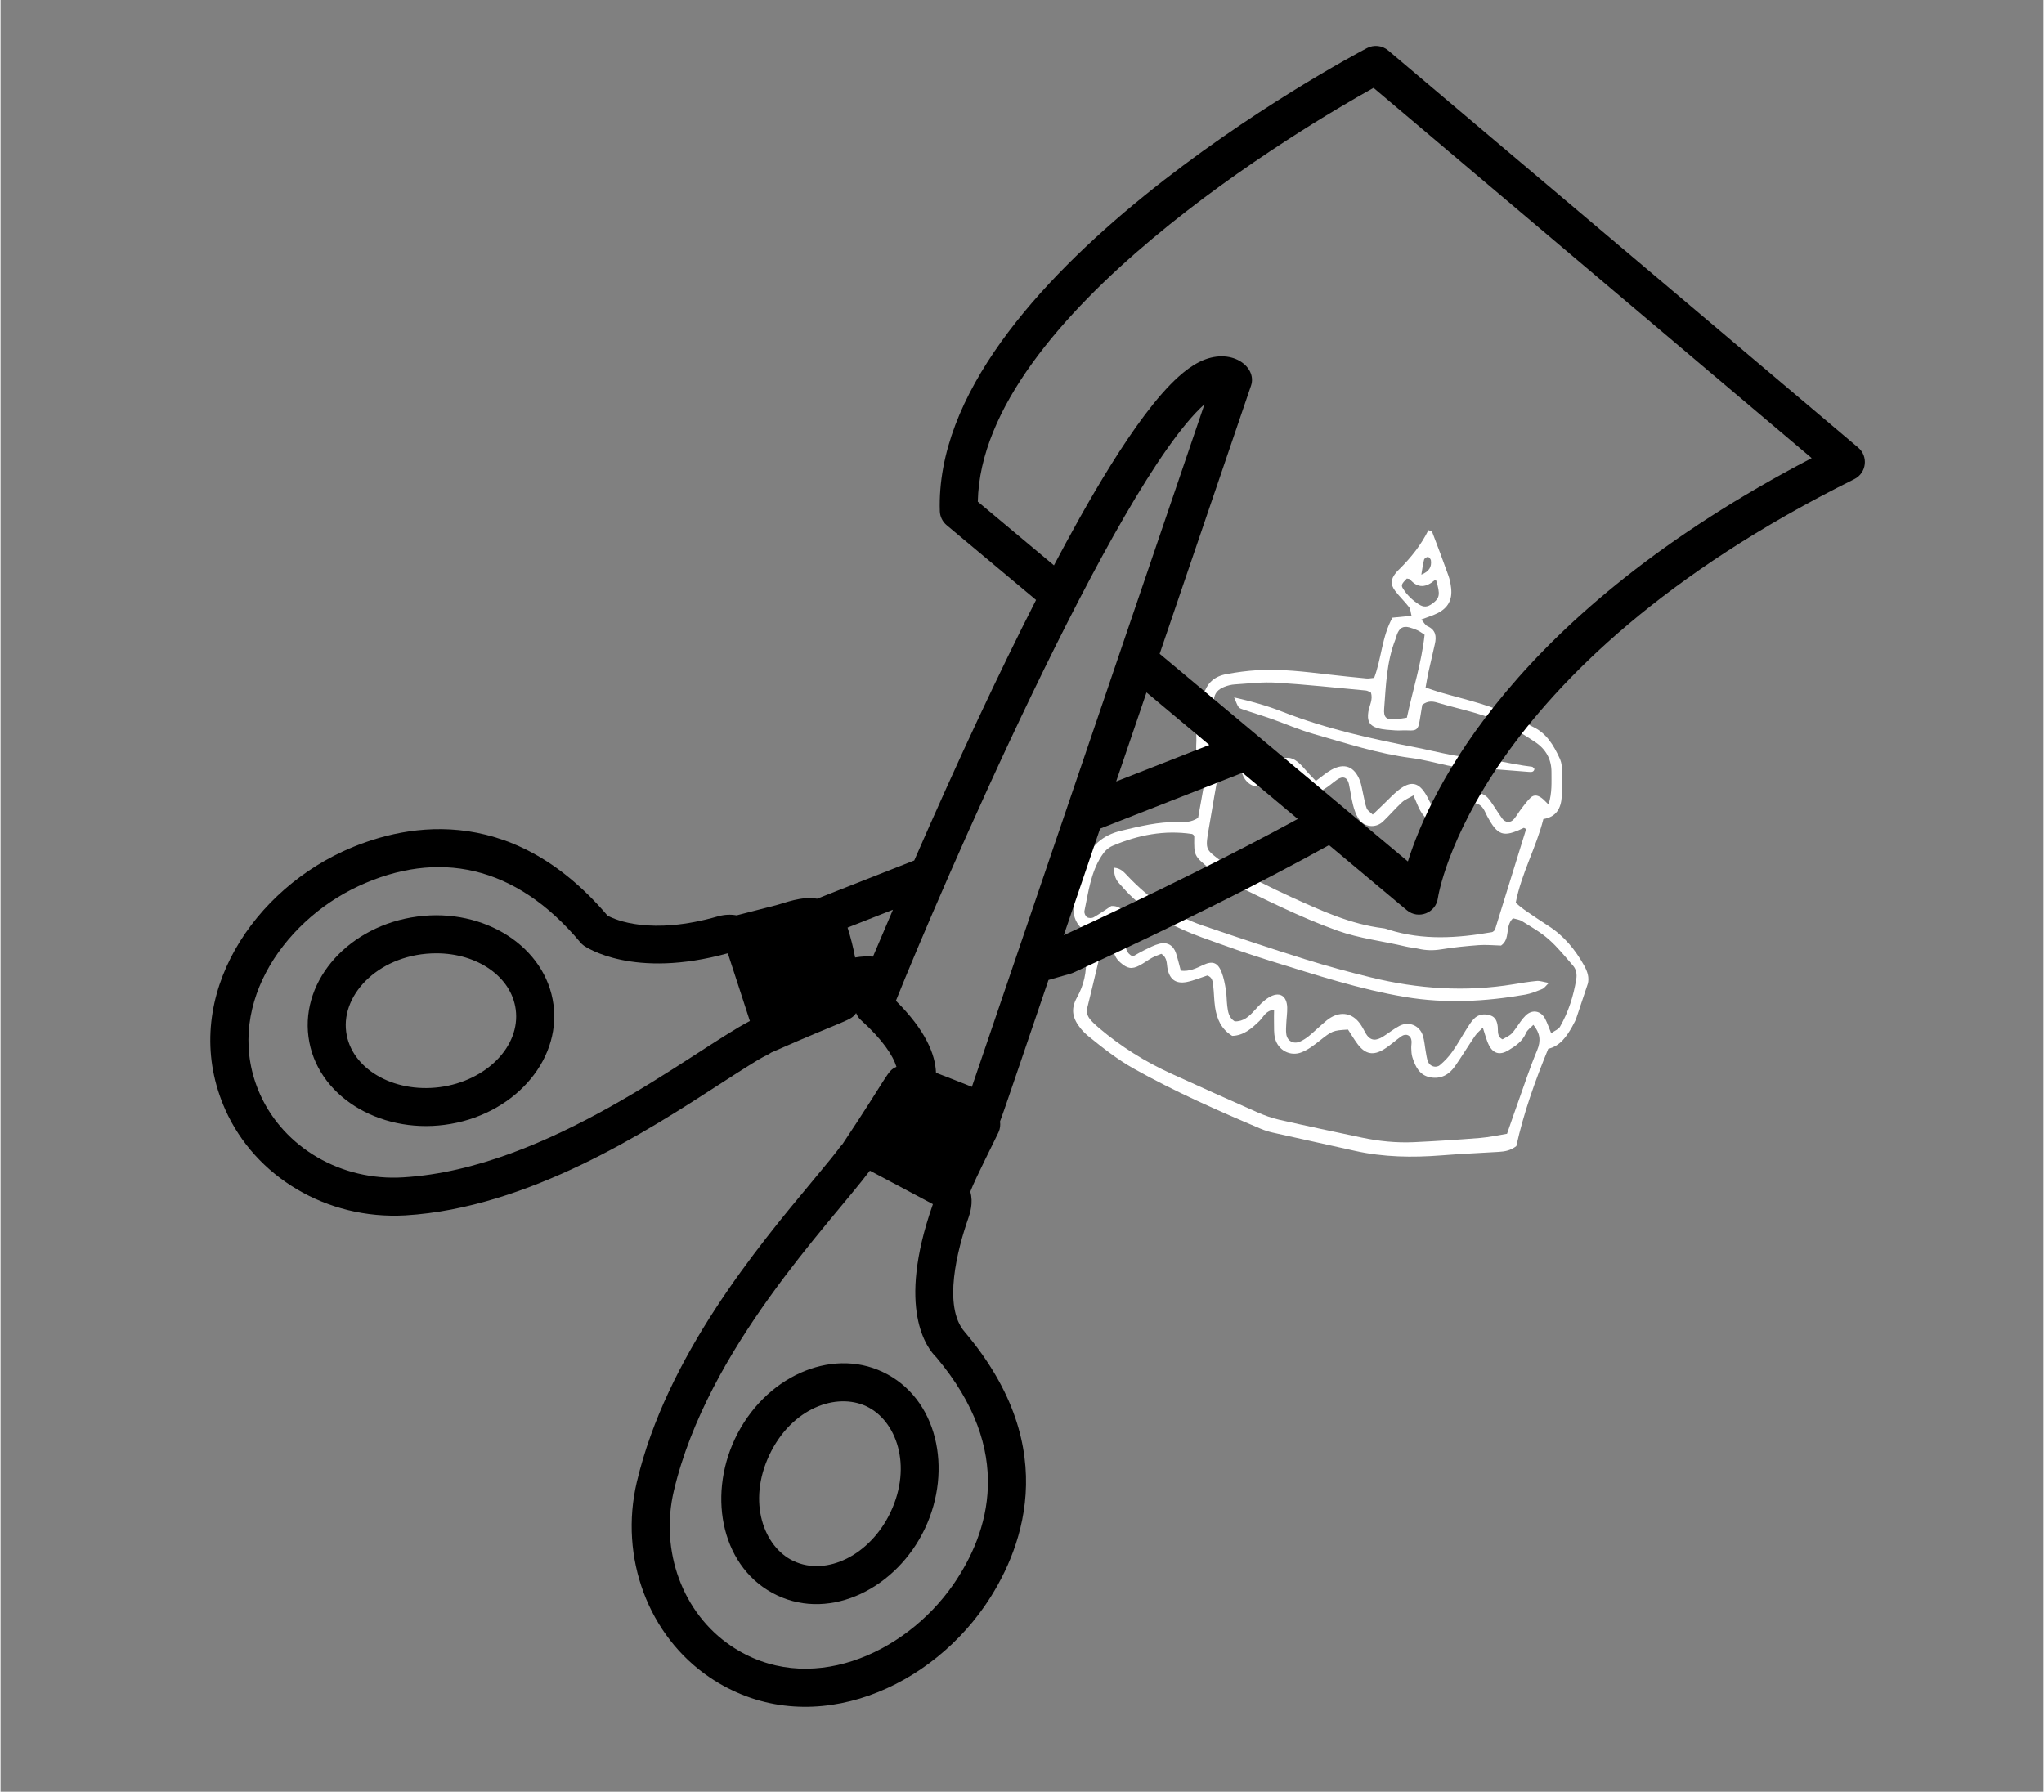 <svg xmlns="http://www.w3.org/2000/svg" xmlns:xlink="http://www.w3.org/1999/xlink" width="300" zoomAndPan="magnify" viewBox="0 0 224.88 197.25" height="263" preserveAspectRatio="xMidYMid meet" version="1.0"><rect x="0" y="0" width="224.88" height="197.25" fill="#808080" stroke="none"/><defs><clipPath id="4b55b06d6f"><path d="M 118 58 L 175 58 L 175 128 L 118 128 Z M 118 58 " clip-rule="nonzero"/></clipPath><clipPath id="1ac25adf48"><path d="M 134.113 50.66 L 187.969 68.652 L 166.188 133.848 L 112.332 115.855 Z M 134.113 50.66 " clip-rule="nonzero"/></clipPath><clipPath id="d56bccc2e3"><path d="M 134.113 50.66 L 187.969 68.652 L 166.188 133.848 L 112.332 115.855 Z M 134.113 50.66 " clip-rule="nonzero"/></clipPath><clipPath id="9a8d67b8a5"><path d="M 134.176 50.68 L 188.055 68.68 L 166.387 133.535 L 112.512 115.535 Z M 134.176 50.68 " clip-rule="nonzero"/></clipPath><clipPath id="f577eb880a"><path d="M 122 95 L 171 95 L 171 111 L 122 111 Z M 122 95 " clip-rule="nonzero"/></clipPath><clipPath id="cd878b8f74"><path d="M 134.113 50.66 L 187.969 68.652 L 166.188 133.848 L 112.332 115.855 Z M 134.113 50.66 " clip-rule="nonzero"/></clipPath><clipPath id="a8fee4a8f2"><path d="M 134.113 50.66 L 187.969 68.652 L 166.188 133.848 L 112.332 115.855 Z M 134.113 50.66 " clip-rule="nonzero"/></clipPath><clipPath id="fd281ba50b"><path d="M 135 76 L 169 76 L 169 85 L 135 85 Z M 135 76 " clip-rule="nonzero"/></clipPath><clipPath id="9b666c19b2"><path d="M 134.113 50.66 L 187.969 68.652 L 166.188 133.848 L 112.332 115.855 Z M 134.113 50.66 " clip-rule="nonzero"/></clipPath><clipPath id="9e593100ae"><path d="M 134.113 50.66 L 187.969 68.652 L 166.188 133.848 L 112.332 115.855 Z M 134.113 50.66 " clip-rule="nonzero"/></clipPath><clipPath id="48e5ef8105"><path d="M 23 5 L 205.875 5 L 205.875 188 L 23 188 Z M 23 5 " clip-rule="nonzero"/></clipPath></defs><g clip-path="url(#4b55b06d6f)"><g clip-path="url(#1ac25adf48)"><g clip-path="url(#d56bccc2e3)"><g clip-path="url(#9a8d67b8a5)"><path fill="#ffffff" d="M 156.398 63.262 C 157.27 62.91 157.547 62.402 157.453 61.691 C 157.434 61.543 157.238 61.32 157.117 61.312 C 156.977 61.309 156.734 61.48 156.699 61.617 C 156.57 62.102 156.512 62.605 156.398 63.262 Z M 154.801 63.691 C 154.23 64.266 154.156 64.43 154.363 64.766 C 154.812 65.5 155.422 66.086 156.145 66.543 C 156.66 66.871 157.074 66.84 157.586 66.465 C 158.434 65.848 158.5 65.445 158.027 63.891 C 157.973 63.883 157.891 63.852 157.863 63.879 C 156.938 64.66 156.039 64.812 155.16 63.797 C 155.094 63.715 154.922 63.723 154.801 63.691 Z M 154.805 79.008 C 155.477 75.883 156.426 72.941 156.758 69.879 C 156.438 69.676 156.23 69.508 155.996 69.402 C 155.699 69.266 155.383 69.148 155.062 69.066 C 154.379 68.895 153.988 69.129 153.715 69.855 C 153.645 70.039 153.605 70.238 153.535 70.422 C 152.574 72.867 152.504 75.457 152.305 78.023 C 152.234 78.938 152.508 79.227 153.41 79.199 C 153.801 79.188 154.188 79.094 154.805 79.008 Z M 170.398 88.566 C 170.812 87.25 170.715 86.125 170.723 85.016 C 170.734 83.59 170.102 82.469 168.922 81.688 C 167.992 81.07 167.039 80.477 166.055 79.945 C 163.586 78.609 160.824 78.145 158.172 77.355 C 157.68 77.207 157.133 77.109 156.5 77.594 C 156.418 78.102 156.316 78.742 156.207 79.383 C 156.055 80.312 155.844 80.465 154.914 80.41 C 154.461 80.383 154.004 80.441 153.551 80.41 C 152.898 80.359 152.23 80.34 151.609 80.164 C 150.668 79.895 150.406 79.328 150.566 78.352 C 150.68 77.652 151.109 76.988 150.84 76.227 C 150.648 76.152 150.473 76.031 150.285 76.016 C 146.996 75.711 143.711 75.355 140.418 75.152 C 138.914 75.059 137.391 75.25 135.879 75.344 C 135.492 75.367 135.09 75.465 134.727 75.609 C 134.082 75.859 133.621 76.262 133.562 77.047 C 133.52 77.562 133.305 78.066 133.168 78.574 C 132.848 79.809 132.852 81.133 133.207 82.496 C 133.82 82.258 134.414 82 135.023 81.789 C 136.27 81.359 137.242 81.918 137.535 83.219 C 137.652 83.73 137.719 84.258 137.871 84.762 C 138.031 85.289 138.52 85.504 138.961 85.199 C 139.496 84.832 139.957 84.355 140.461 83.941 C 141.254 83.293 141.984 83.242 142.789 83.879 C 143.242 84.238 143.598 84.727 144 85.156 C 144.25 85.426 144.508 85.684 144.789 85.973 C 145.418 85.516 145.91 85.074 146.477 84.758 C 147.914 83.949 149.027 84.367 149.629 85.922 C 149.816 86.406 149.883 86.941 150.004 87.457 C 150.125 87.969 150.195 88.5 150.383 88.988 C 150.48 89.242 150.785 89.418 151.051 89.676 C 151.516 89.227 151.895 88.867 152.27 88.504 C 152.797 88 153.289 87.461 153.855 87.008 C 155.246 85.891 156.152 86.09 157.016 87.66 C 157.27 88.125 157.48 88.613 157.77 89.051 C 158.105 89.559 158.695 89.637 159.148 89.262 C 159.398 89.055 159.605 88.793 159.816 88.539 C 160.301 87.953 160.953 87.652 161.656 87.426 C 162.57 87.133 163.363 87.289 163.941 88.102 C 164.402 88.746 164.812 89.422 165.27 90.07 C 165.633 90.59 166.207 90.629 166.602 90.16 C 166.895 89.805 167.125 89.395 167.406 89.031 C 167.727 88.613 168.039 88.184 168.418 87.82 C 168.812 87.441 169.27 87.52 169.789 87.969 C 169.93 88.094 170.059 88.23 170.398 88.566 Z M 155.531 87.562 C 155.039 87.855 154.594 88.02 154.273 88.316 C 153.551 88.988 152.906 89.742 152.195 90.426 C 151.371 91.219 150.078 91.074 149.469 90.102 C 149.195 89.664 149.016 89.145 148.887 88.641 C 148.691 87.875 148.59 87.086 148.426 86.312 C 148.266 85.566 147.75 85.387 147.109 85.844 C 146.625 86.188 146.18 86.594 145.672 86.891 C 144.762 87.426 144.066 87.266 143.441 86.406 C 143.172 86.035 142.977 85.605 142.723 85.219 C 142.281 84.547 141.668 84.402 141.059 84.875 C 140.539 85.281 140.102 85.793 139.574 86.188 C 138.68 86.855 137.621 86.691 136.98 85.773 C 136.727 85.406 136.586 84.941 136.473 84.504 C 136.324 83.941 136.258 83.359 136.156 82.789 C 134.609 83.004 134.422 83.105 134.238 84.129 C 133.797 86.531 133.387 88.938 132.98 91.344 C 132.59 93.668 132.633 93.48 134.699 95.055 C 134.91 95.215 135.145 95.348 135.379 95.461 C 137.629 96.578 139.848 97.75 142.133 98.781 C 145.383 100.254 148.633 101.758 152.238 102.191 C 152.43 102.211 152.621 102.289 152.809 102.348 C 156.574 103.539 160.371 103.281 164.176 102.617 C 164.293 102.598 164.387 102.469 164.492 102.391 C 165.641 98.676 166.789 94.965 167.934 91.273 C 167.781 91.195 167.703 91.125 167.668 91.141 C 165.418 92.223 164.812 92.023 163.633 89.824 C 163.359 89.312 163.211 88.691 162.469 88.445 C 161.652 88.559 161.012 89.031 160.383 89.68 C 158.836 91.266 157.023 90.902 156.105 88.898 C 155.922 88.496 155.754 88.082 155.531 87.562 Z M 122.512 101.051 C 122.293 101.254 121.938 101.418 121.875 101.656 C 121.109 104.73 120.402 107.816 119.641 110.887 C 119.488 111.488 119.668 111.926 120.031 112.328 C 120.297 112.625 120.59 112.891 120.891 113.148 C 123.324 115.215 126.004 116.895 128.91 118.215 C 132.035 119.637 135.168 121.051 138.316 122.438 C 139.098 122.781 139.914 123.082 140.746 123.27 C 143.773 123.957 146.809 124.598 149.848 125.238 C 151.73 125.633 153.637 125.828 155.559 125.742 C 158 125.629 160.438 125.469 162.871 125.277 C 163.844 125.199 164.801 124.98 165.832 124.816 C 166.246 123.629 166.625 122.508 167.027 121.395 C 167.719 119.465 168.355 117.512 169.145 115.625 C 169.586 114.57 169.473 113.738 168.73 112.824 C 168.434 113.141 168.066 113.379 167.926 113.711 C 167.539 114.637 166.781 115.145 165.988 115.625 C 165.07 116.184 164.328 116.012 163.848 115.078 C 163.559 114.516 163.418 113.875 163.168 113.133 C 162.824 113.484 162.52 113.73 162.309 114.039 C 161.566 115.133 160.875 116.266 160.125 117.352 C 159.48 118.289 158.582 118.816 157.414 118.609 C 156.199 118.398 155.738 117.422 155.41 116.387 C 155.312 116.078 155.305 115.738 155.289 115.406 C 155.277 115.148 155.336 114.879 155.32 114.617 C 155.277 113.977 154.727 113.711 154.188 114.09 C 153.539 114.547 152.957 115.102 152.285 115.512 C 151.086 116.246 150.211 116.055 149.367 114.922 C 148.98 114.402 148.652 113.836 148.328 113.344 C 146.652 113.434 146.57 113.492 145.207 114.57 C 144.594 115.059 143.941 115.555 143.227 115.84 C 141.969 116.348 140.617 115.613 140.293 114.301 C 140.152 113.738 140.195 113.129 140.18 112.543 C 140.164 112.098 140.184 111.652 140.188 111.191 C 139.289 111.215 139.043 111.938 138.594 112.379 C 137.734 113.215 136.859 114 135.582 114.039 C 134.363 113.301 133.887 112.164 133.695 110.887 C 133.578 110.102 133.582 109.301 133.488 108.516 C 133.434 108.078 133.406 107.578 132.836 107.395 C 132.098 107.633 131.363 107.949 130.598 108.105 C 129.391 108.344 128.703 107.844 128.461 106.652 C 128.348 106.09 128.461 105.445 127.781 105.008 C 127.473 105.133 127.102 105.254 126.762 105.438 C 126.301 105.688 125.879 106.02 125.414 106.266 C 124.523 106.742 124.043 106.641 123.266 105.965 C 122.781 105.543 122.512 105.031 122.523 104.41 C 122.539 103.82 122.652 103.234 122.719 102.648 C 122.777 102.141 123.039 101.617 122.512 101.051 Z M 165.176 104.094 C 164.293 104.07 163.504 103.988 162.723 104.047 C 161.34 104.152 159.953 104.285 158.586 104.512 C 157.715 104.656 156.887 104.637 156.035 104.438 C 155.59 104.332 155.121 104.309 154.672 104.199 C 152.172 103.602 149.598 103.324 147.156 102.449 C 142.98 100.957 139.043 98.938 135.066 97.008 C 134.367 96.664 133.734 96.152 133.121 95.656 C 131.363 94.223 131.375 94.211 131.402 92.094 C 131.402 92.031 131.355 91.973 131.336 91.934 C 131.258 91.883 131.207 91.82 131.148 91.812 C 128.121 91.359 125.238 91.918 122.453 93.098 C 121.879 93.336 121.504 93.742 121.168 94.27 C 119.996 96.113 119.746 98.227 119.312 100.289 C 119.266 100.496 119.414 100.848 119.59 100.969 C 119.758 101.09 120.125 101.098 120.316 100.992 C 121 100.605 121.645 100.148 122.262 99.742 C 122.906 99.707 123.387 99.973 123.66 100.434 C 123.891 100.809 124.016 101.297 124.027 101.742 C 124.047 102.395 123.91 103.055 123.867 103.715 C 123.828 104.316 123.867 104.906 124.637 105.301 C 125.027 105.082 125.469 104.812 125.93 104.59 C 126.461 104.332 126.996 104.039 127.562 103.895 C 128.449 103.672 129.113 104.082 129.395 104.945 C 129.594 105.559 129.738 106.191 129.922 106.863 C 130.875 106.977 131.629 106.594 132.406 106.227 C 133.434 105.746 134.004 105.977 134.418 107.051 C 134.652 107.656 134.773 108.316 134.879 108.961 C 134.977 109.547 134.961 110.148 135.031 110.738 C 135.109 111.398 135.215 112.055 135.852 112.441 C 136.828 112.473 137.434 111.898 138.031 111.242 C 138.512 110.711 139.02 110.16 139.625 109.797 C 140.766 109.117 141.586 109.598 141.633 110.898 C 141.652 111.488 141.555 112.082 141.531 112.68 C 141.512 113.07 141.477 113.473 141.535 113.859 C 141.641 114.598 142.316 114.973 143.02 114.676 C 143.375 114.523 143.715 114.301 144.02 114.055 C 144.531 113.641 145.004 113.172 145.504 112.742 C 145.805 112.484 146.098 112.211 146.438 112.016 C 147.609 111.328 148.785 111.555 149.594 112.621 C 149.832 112.938 150.027 113.285 150.211 113.637 C 150.77 114.723 151.488 114.543 152.172 114.125 C 152.789 113.746 153.352 113.266 153.992 112.938 C 155.027 112.402 156.195 112.887 156.559 113.984 C 156.738 114.543 156.773 115.145 156.879 115.727 C 156.953 116.113 156.988 116.512 157.129 116.871 C 157.34 117.402 158.02 117.617 158.449 117.25 C 158.945 116.832 159.41 116.344 159.785 115.812 C 160.359 115.008 160.836 114.133 161.367 113.301 C 161.613 112.91 161.855 112.508 162.172 112.176 C 162.676 111.648 163.34 111.57 164.004 111.789 C 164.57 111.973 164.75 112.469 164.809 113.035 C 164.859 113.535 164.723 114.129 165.336 114.418 C 166.32 113.883 166.316 113.879 166.805 113.203 C 167.152 112.723 167.465 112.199 167.887 111.793 C 168.617 111.086 169.566 111.27 170.031 112.164 C 170.27 112.625 170.434 113.121 170.691 113.746 C 171.086 113.465 171.496 113.32 171.66 113.035 C 172.59 111.418 173.145 109.656 173.449 107.816 C 173.543 107.273 173.461 106.73 173.098 106.312 C 172.234 105.32 171.406 104.277 170.426 103.414 C 169.547 102.637 168.5 102.043 167.496 101.418 C 167.188 101.223 166.781 101.184 166.484 101.094 C 165.559 101.969 166.25 103.34 165.176 104.094 Z M 156.867 75.688 C 157.496 75.898 157.922 76.055 158.355 76.184 C 161.27 77.035 164.266 77.645 166.977 79.086 C 167.562 79.398 168.121 79.746 168.715 80.031 C 170.188 80.738 170.953 82.043 171.602 83.434 C 171.742 83.727 171.844 84.062 171.852 84.383 C 171.883 85.504 171.938 86.633 171.852 87.75 C 171.766 88.945 171.285 89.934 169.832 90.168 C 169.051 93.297 167.414 96.141 166.785 99.395 C 167.129 99.672 167.418 99.93 167.734 100.152 C 168.605 100.75 169.477 101.352 170.367 101.918 C 172.09 103.012 173.328 104.531 174.312 106.285 C 174.676 106.941 174.918 107.613 174.711 108.363 C 174.27 109.957 173.832 111.559 173.008 113.012 C 172.383 114.117 171.676 115.152 170.367 115.461 C 168.91 119.012 167.652 122.555 166.855 126.172 C 166.23 126.66 165.59 126.77 164.918 126.809 C 162.812 126.93 160.699 127.031 158.594 127.195 C 155.414 127.445 152.254 127.395 149.125 126.703 C 146.094 126.031 143.059 125.363 140.031 124.684 C 139.582 124.582 139.133 124.441 138.711 124.262 C 133.961 122.25 129.242 120.172 124.738 117.641 C 122.941 116.629 121.332 115.363 119.746 114.07 C 119.438 113.82 119.152 113.535 118.902 113.23 C 118.051 112.18 117.738 111.152 118.496 109.801 C 119.234 108.484 119.594 106.996 119.465 105.406 C 119.402 104.578 119.684 103.719 119.82 102.793 C 117.879 101.699 117.836 100.039 118.453 98.168 C 118.781 97.168 119.023 96.133 119.332 95.125 C 119.945 93.113 121.32 91.938 123.352 91.453 C 125.41 90.965 127.457 90.449 129.602 90.504 C 130.316 90.523 131.059 90.539 131.824 90.039 C 132.133 88.305 132.461 86.492 132.77 84.766 C 132.363 84.117 131.883 83.609 131.703 83.008 C 131.527 82.406 131.672 81.715 131.633 81.062 C 131.535 79.508 132.039 78.078 132.406 76.602 C 132.766 75.168 133.637 74.453 134.969 74.207 C 136.07 74.004 137.191 73.852 138.309 73.785 C 140.961 73.621 143.59 73.953 146.219 74.258 C 147.598 74.418 148.977 74.559 150.359 74.691 C 150.609 74.715 150.871 74.656 151.207 74.625 C 152.023 72.461 152.059 70.07 153.219 68 C 153.895 67.934 154.539 67.867 155.32 67.793 C 155.215 67.41 155.215 67.059 155.047 66.84 C 154.566 66.211 153.977 65.664 153.504 65.031 C 152.973 64.316 153.031 63.766 153.602 63.055 C 153.723 62.898 153.871 62.762 154.012 62.625 C 155.281 61.359 156.387 59.973 157.172 58.367 C 157.363 58.445 157.555 58.469 157.586 58.551 C 158.199 60.152 158.805 61.758 159.379 63.371 C 159.535 63.805 159.625 64.266 159.676 64.727 C 159.828 65.996 159.348 66.914 158.207 67.492 C 157.688 67.758 157.117 67.922 156.398 68.199 C 156.68 68.52 156.824 68.824 157.062 68.93 C 157.98 69.34 158.086 70.043 157.887 70.902 C 157.633 71.996 157.383 73.094 157.137 74.191 C 157.043 74.633 156.977 75.078 156.867 75.688 " fill-opacity="1" fill-rule="nonzero"/></g></g></g></g><g clip-path="url(#f577eb880a)"><g clip-path="url(#cd878b8f74)"><g clip-path="url(#a8fee4a8f2)"><path fill="#ffffff" d="M 122.582 95.523 C 123.344 95.59 123.707 96.062 124.109 96.48 C 126.422 98.918 129.117 100.789 132.305 101.879 C 136.055 103.16 139.816 104.418 143.598 105.602 C 145.988 106.355 148.414 107.008 150.852 107.605 C 156.031 108.875 161.27 109.227 166.562 108.355 C 167.41 108.215 168.258 108.07 169.113 107.992 C 169.469 107.961 169.84 108.109 170.434 108.211 C 170.078 108.551 169.934 108.789 169.723 108.871 C 169.113 109.117 168.488 109.383 167.848 109.496 C 163.465 110.262 159.082 110.5 154.648 109.762 C 149.605 108.918 144.777 107.324 139.918 105.828 C 137.332 105.031 134.777 104.117 132.234 103.195 C 129.48 102.199 126.895 100.883 124.707 98.895 C 124.121 98.367 123.594 97.77 123.074 97.18 C 122.676 96.727 122.562 96.172 122.582 95.523 " fill-opacity="1" fill-rule="nonzero"/></g></g></g><g clip-path="url(#fd281ba50b)"><g clip-path="url(#9b666c19b2)"><g clip-path="url(#9e593100ae)"><path fill="#ffffff" d="M 135.789 76.777 C 137.812 77.23 139.523 77.73 141.164 78.375 C 145.934 80.242 150.895 81.336 155.895 82.305 C 156.867 82.492 157.828 82.734 158.801 82.93 C 159.512 83.07 160.23 83.25 160.949 83.273 C 163.543 83.352 166.031 84.117 168.586 84.41 C 168.684 84.422 168.766 84.57 168.852 84.656 C 168.781 85.016 168.5 84.996 168.246 84.977 C 166.668 84.859 165.094 84.73 163.516 84.605 C 163.449 84.602 163.383 84.566 163.32 84.574 C 160.551 84.918 157.988 83.797 155.316 83.453 C 151.621 82.977 148.098 81.82 144.543 80.801 C 142.957 80.348 141.438 79.68 139.879 79.129 C 138.816 78.758 137.738 78.441 136.68 78.07 C 136.242 77.918 136.25 77.887 135.789 76.777 " fill-opacity="1" fill-rule="nonzero"/></g></g></g><g clip-path="url(#48e5ef8105)"><path fill="#000000" d="M 44.578 133.797 C 58.137 132.98 71.254 124.48 79.09 119.402 C 85.203 115.441 83.656 116.629 84.848 115.867 C 93.32 112.121 93.547 112.422 94.18 111.527 C 94.297 111.805 94.449 112.066 94.684 112.277 C 97.09 114.445 98.238 116.195 98.621 117.449 C 97.586 117.891 97.855 118.191 92.68 125.957 C 91.918 126.789 93.344 125.262 89.328 130.082 C 83.336 137.273 73.309 149.309 70.039 163.156 C 68.082 171.461 71.309 180.105 78.074 184.672 C 88.488 191.676 101.621 186.465 108.316 176.828 C 112.242 171.145 117.18 159.664 106.129 146.625 C 103.695 143.824 105.316 137.59 106.543 134.07 C 106.703 133.609 107.109 132.414 106.746 131.191 C 107.375 129.578 109.512 125.41 109.859 124.641 C 110.035 124.262 110.078 123.852 110.02 123.457 C 110.363 122.629 113.098 114.48 115.355 107.887 C 117.832 107.172 117.844 107.195 118.105 107.074 C 129.316 101.898 138.758 97.188 146.238 93.039 L 154.801 100.203 C 156.066 101.258 158.004 100.508 158.219 98.875 C 158.254 98.625 162.078 73.59 204.059 52.746 C 205.41 52.074 205.629 50.238 204.48 49.27 L 152.742 5.547 C 152.094 5 151.172 4.898 150.418 5.293 C 148.465 6.32 102.566 30.707 103.395 56.281 C 103.414 56.875 103.688 57.434 104.145 57.816 L 113.988 66.047 C 109.895 74.078 105.391 83.707 100.578 94.73 L 89.883 98.938 C 88.148 98.637 86.363 99.402 85.336 99.664 L 81.027 100.77 C 80.387 100.656 79.695 100.676 78.988 100.875 C 71.574 103.008 67.668 101.262 66.812 100.797 C 55.914 87.984 43.883 90.863 37.648 93.75 C 27.113 98.645 19.598 110.668 24.758 122.203 C 28.027 129.496 35.844 134.297 44.578 133.797 Z M 104.875 174.445 C 99.484 182.203 88.836 186.867 80.414 181.199 C 75.082 177.602 72.555 170.742 74.117 164.121 C 77.824 148.414 91.316 134.715 95.695 128.875 C 95.977 129.023 103.086 132.805 102.633 132.566 C 102.621 132.602 102.605 132.641 102.59 132.688 C 98.594 144.117 102.004 148.453 103.016 149.434 C 111.699 159.75 108.824 168.727 104.875 174.445 Z M 106.922 119.652 C 106.66 119.527 103.031 118.121 102.973 118.102 C 102.898 116.086 101.84 113.434 98.559 110.176 C 103.188 98.629 122.699 53.305 132.527 44.504 C 124.391 68.391 115.309 95.035 106.922 119.652 Z M 126.145 76.227 L 133.059 82.012 L 122.805 86.031 Z M 117.039 102.953 L 121.035 91.223 L 136.719 85.074 L 142.797 90.156 C 135.801 93.977 127.156 98.273 117.039 102.953 Z M 151.137 9.672 L 199.367 50.434 C 166.539 67.547 157.371 87.023 154.918 94.836 C 153.406 93.57 127.312 71.742 127.594 71.977 L 137.652 42.453 C 138.359 40.387 135.449 38.102 131.961 39.848 C 131.117 40.27 130.375 40.84 129.676 41.465 C 124.883 45.77 119.133 56.219 115.957 62.238 L 107.574 55.227 C 107.984 34.703 143.973 13.66 151.137 9.672 Z M 98.234 100.152 C 97.387 102.129 96.645 103.871 96.035 105.316 C 95.457 105.262 94.797 105.285 94.07 105.41 C 93.863 104.301 93.586 103.199 93.238 102.117 Z M 39.41 97.547 C 48.07 93.547 56.629 95.133 63.824 103.746 C 63.941 103.891 64.074 104.012 64.227 104.117 C 64.445 104.27 69.656 107.824 80.055 104.945 C 80.207 105.379 82.391 112.121 82.484 112.402 C 76.266 115.625 60.352 128.656 44.328 129.613 C 37.531 130.043 31.211 126.359 28.578 120.496 C 24.457 111.277 30.797 101.555 39.41 97.547 Z M 39.41 97.547 " fill-opacity="1" fill-rule="nonzero"/></g><path fill="#000000" d="M 97.113 151.039 C 91.348 148.305 84.051 151.613 80.844 158.391 C 77.762 164.91 79.457 172.781 85.484 175.629 C 91.449 178.461 98.668 174.805 101.754 168.277 C 104.836 161.762 103.141 153.887 97.113 151.039 Z M 97.965 166.488 C 95.746 171.176 90.945 173.586 87.273 171.844 C 84.016 170.301 82.184 165.359 84.629 160.18 C 87.086 154.992 92.023 153.262 95.32 154.824 C 98.582 156.367 100.414 161.312 97.965 166.488 Z M 97.965 166.488 " fill-opacity="1" fill-rule="nonzero"/><path fill="#000000" d="M 48.887 123.832 C 56.324 122.855 61.695 116.918 60.867 110.598 C 60.035 104.273 53.301 99.91 45.875 100.902 C 38.438 101.875 33.066 107.816 33.895 114.137 C 34.746 120.629 41.656 124.785 48.887 123.832 Z M 47.977 104.949 C 52.469 104.949 56.238 107.52 56.711 111.141 C 57.242 115.172 53.488 119.004 48.34 119.684 C 43.188 120.348 38.574 117.625 38.047 113.594 C 37.484 109.32 41.891 104.949 47.977 104.949 Z M 47.977 104.949 " fill-opacity="1" fill-rule="nonzero"/></svg>